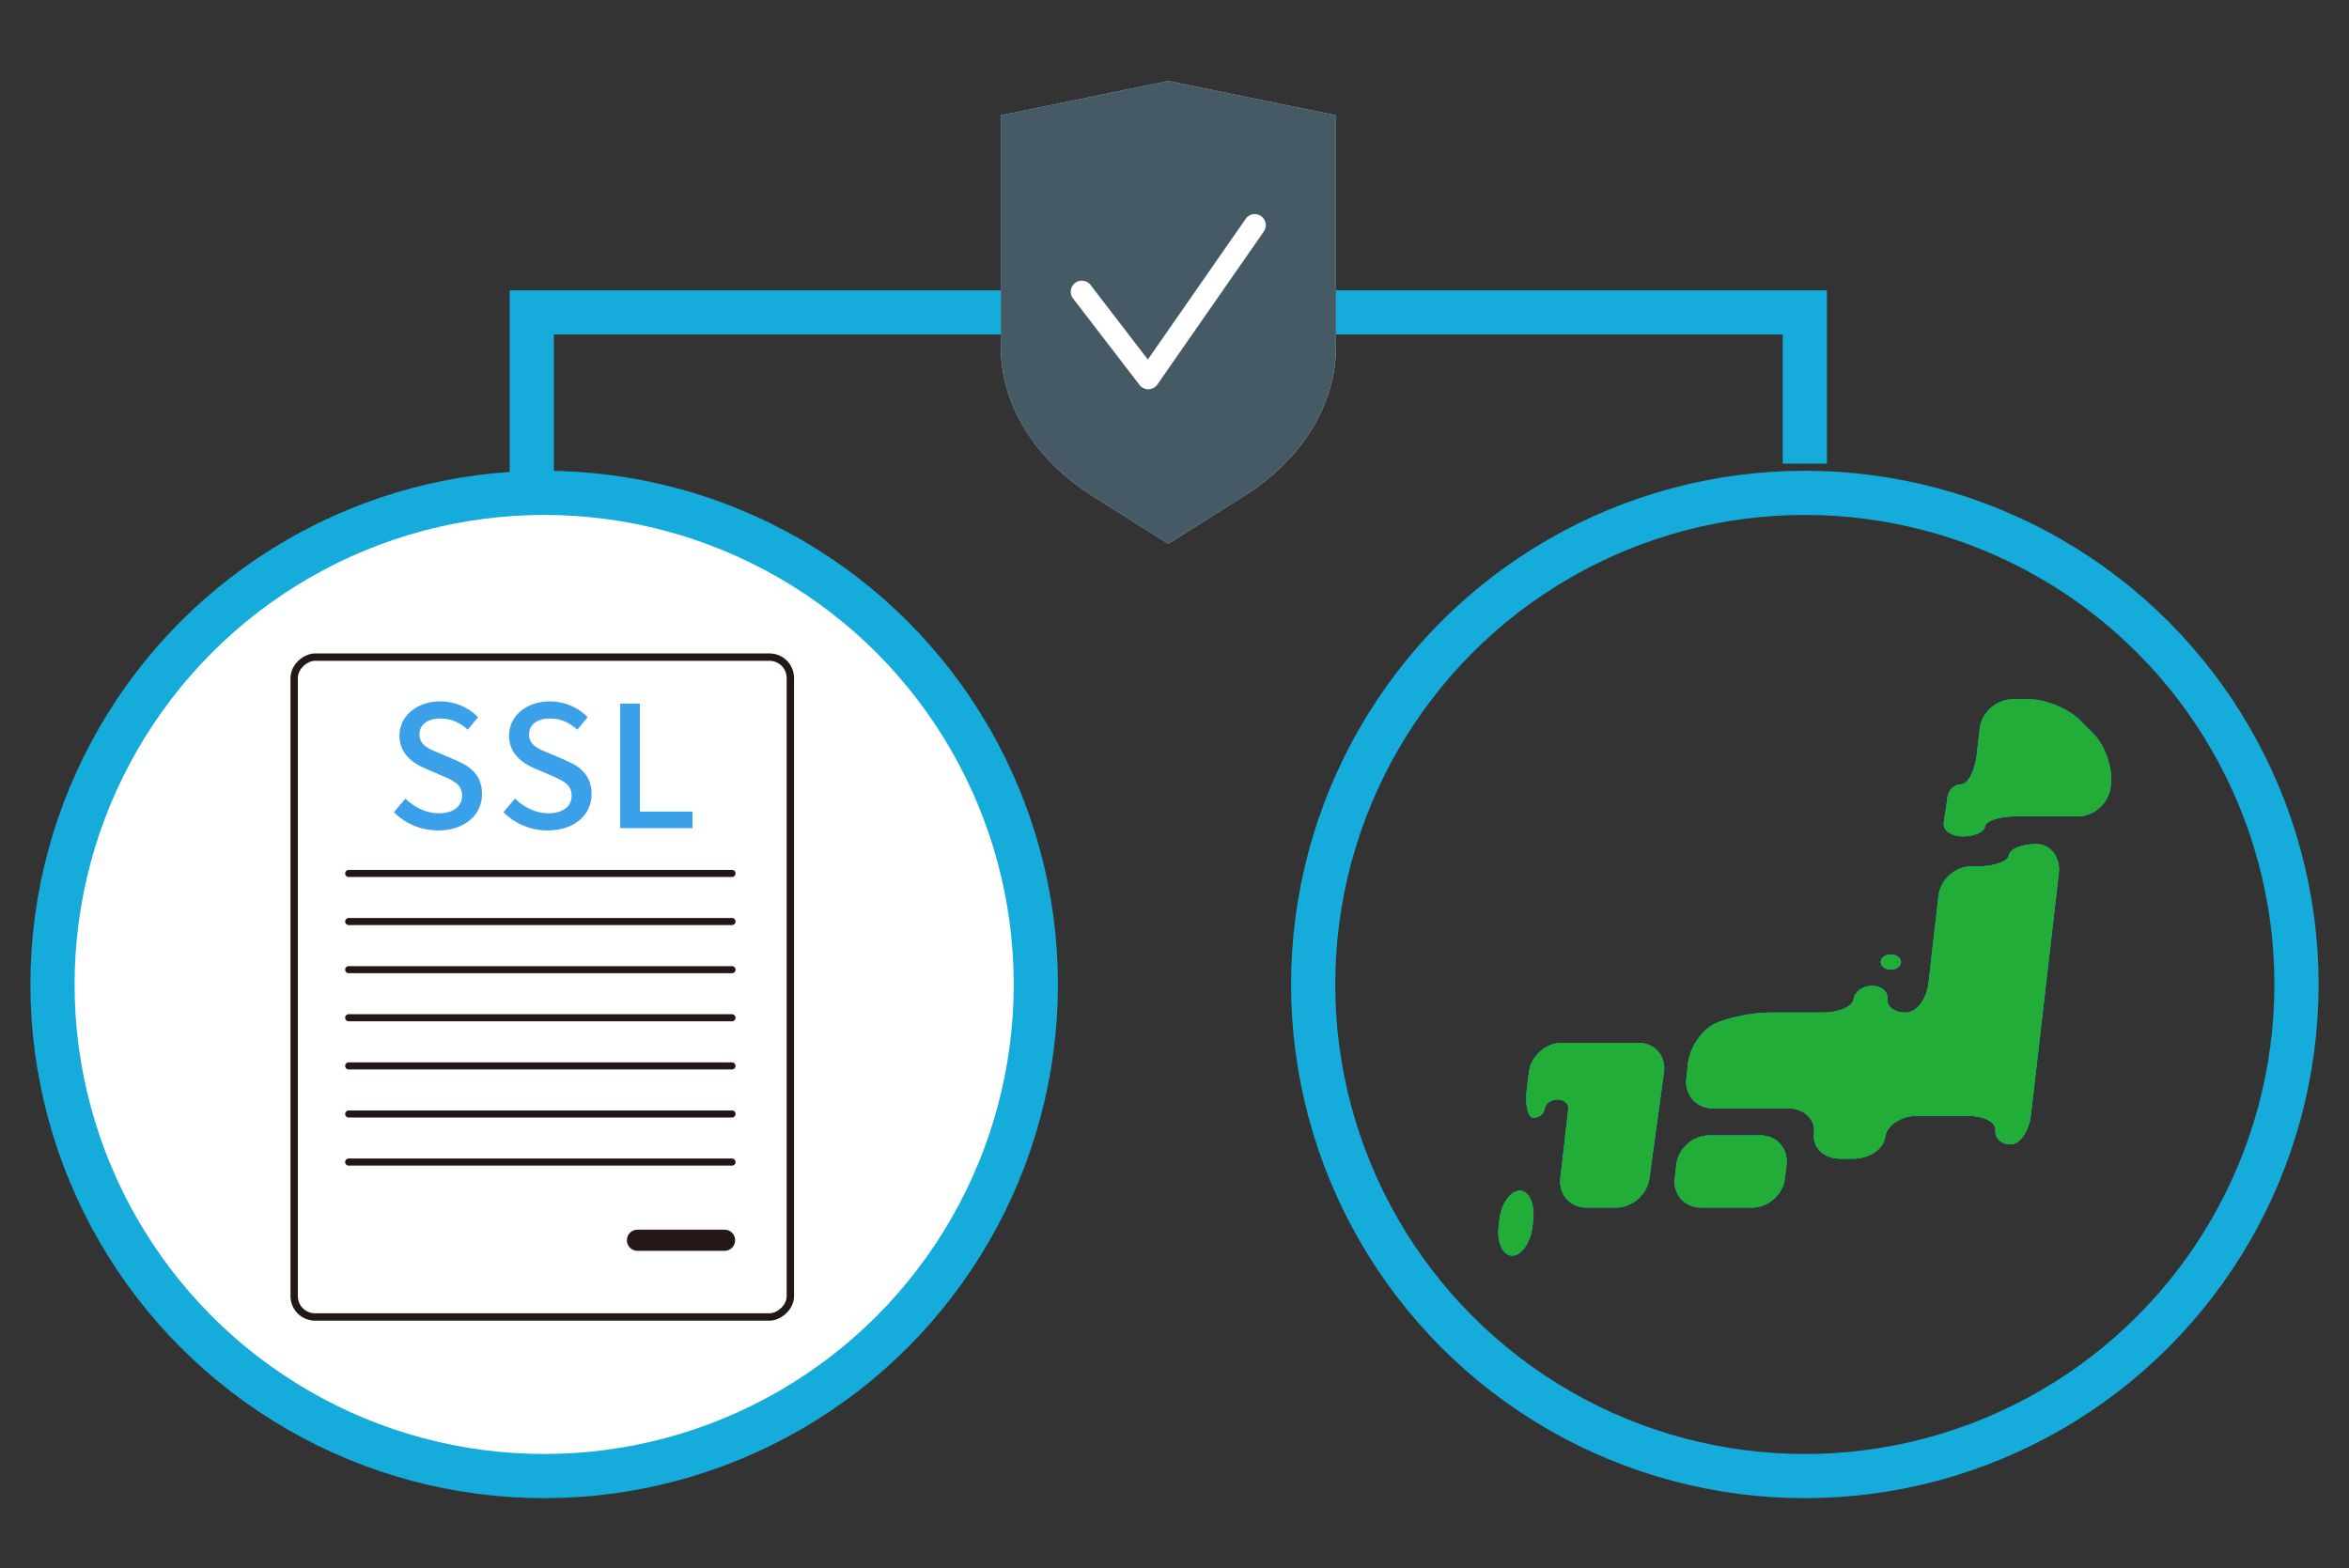 <?xml version="1.0" encoding="UTF-8"?><svg id="_レイヤー_1" xmlns="http://www.w3.org/2000/svg" width="319" height="213" viewBox="0 0 319 213"><rect x="0" y="0" width="319" height="213" fill="#333333" stroke="none"/><circle cx="245.1" cy="133.71" r="66.77" fill="none" stroke="#15abda" stroke-miterlimit="10" stroke-width="6"/><path d="m227.44,160.04c-.25,2.19,1.34,3.97,3.54,3.97h6.96c2.2,0,4.21-1.79,4.46-3.97l.21-1.86c.25-2.19-1.34-3.97-3.54-3.97h-6.96c-2.2,0-4.21,1.79-4.46,3.97l-.21,1.86Z" fill="#00af9b" stroke-width="0"/><path d="m227.44,160.04c-.25,2.19,1.34,3.97,3.54,3.97h6.96c2.2,0,4.21-1.79,4.46-3.97l.21-1.86c.25-2.19-1.34-3.97-3.54-3.97h-6.96c-2.2,0-4.21,1.79-4.46,3.97l-.21,1.86Z" fill="#00af9b" stroke-width="0"/><path d="m203.52,166.57c-.25,2.19.57,3.97,1.84,3.97s2.5-1.79,2.75-3.97l.1-.88c.25-2.19-.57-3.97-1.84-3.97s-2.5,1.79-2.75,3.97l-.1.88Z" fill="#00af9b" stroke-width="0"/><path d="m203.52,166.57c-.25,2.19.57,3.97,1.84,3.97s2.5-1.79,2.75-3.97l.1-.88c.25-2.19-.57-3.97-1.84-3.97s-2.5,1.79-2.75,3.97l-.1.88Z" fill="#00af9b" stroke-width="0"/><path d="m212.14,141.63c-2.2,0-4.23,1.79-4.5,3.97l-.28,2.25c-.28,2.18.12,3.97.88,3.97s1.45-.56,1.53-1.24.86-1.24,1.75-1.24,1.54.56,1.46,1.24-.14,1.24-.14,1.24-.2,1.79-.45,3.97l-.49,4.25c-.25,2.19,1.34,3.97,3.54,3.97h4.01c2.2,0,4.24-1.78,4.54-3.96l1.98-14.45c.3-2.18-1.26-3.96-3.46-3.96h-10.37Z" fill="#00af9b" stroke-width="0"/><path d="m212.14,141.63c-2.2,0-4.23,1.79-4.5,3.97l-.28,2.25c-.28,2.18.12,3.97.88,3.97s1.45-.56,1.53-1.24.86-1.24,1.75-1.24,1.54.56,1.46,1.24-.14,1.24-.14,1.24-.2,1.79-.45,3.97l-.49,4.25c-.25,2.19,1.34,3.97,3.54,3.97h4.01c2.2,0,4.24-1.78,4.54-3.96l1.98-14.45c.3-2.18-1.26-3.96-3.46-3.96h-10.37Z" fill="#00af9b" stroke-width="0"/><path d="m272.8,116.16c-.1.83-1.97,1.51-4.17,1.51h-.91c-2.2,0-4.21,1.79-4.46,3.97l-1.37,11.92c-.25,2.19-1.66,3.97-3.12,3.97s-2.57-.82-2.45-1.82-.82-1.82-2.09-1.82-2.39.82-2.51,1.82-2.01,1.82-4.21,1.82h-7.34c-2.2,0-5.47.67-7.26,1.49s-3.45,3.28-3.68,5.47l-.22,2.06c-.23,2.19,1.38,3.98,3.58,3.98h10.22c2.2,0,3.79,1.54,3.54,3.42s1.34,3.42,3.54,3.42h1.77c2.2,0,4.15-1.31,4.34-2.91s2.14-2.91,4.34-2.91h6.86c2.2,0,3.9.87,3.78,1.94s.81,1.94,2.07,1.94,2.5-1.79,2.75-3.97l3.79-32.85c.25-2.19-1.13-3.97-3.07-3.97s-3.61.68-3.71,1.51Z" fill="#00af9b" stroke-width="0"/><path d="m272.8,116.16c-.1.83-1.97,1.51-4.17,1.51h-.91c-2.2,0-4.21,1.79-4.46,3.97l-1.37,11.92c-.25,2.19-1.66,3.97-3.12,3.97s-2.57-.82-2.45-1.82-.82-1.82-2.09-1.82-2.39.82-2.51,1.82-2.01,1.82-4.21,1.82h-7.34c-2.2,0-5.47.67-7.26,1.49s-3.45,3.28-3.68,5.47l-.22,2.06c-.23,2.19,1.38,3.98,3.58,3.98h10.22c2.2,0,3.79,1.54,3.54,3.42s1.34,3.42,3.54,3.42h1.77c2.2,0,4.15-1.31,4.34-2.91s2.14-2.91,4.34-2.91h6.86c2.2,0,3.9.87,3.78,1.94s.81,1.94,2.07,1.94,2.5-1.79,2.75-3.97l3.79-32.85c.25-2.19-1.13-3.97-3.07-3.97s-3.61.68-3.71,1.51Z" fill="#00af9b" stroke-width="0"/><path d="m282.45,97.81c-1.56-1.56-4.63-2.83-6.83-2.83h-2.3c-2.2,0-4.21,1.79-4.46,3.97l-.42,3.6c-.25,2.19-1.2,3.97-2.11,3.97s-1.75.8-1.86,1.77-.23,1.77-.25,1.77-.14.79-.25,1.77,1.07,1.77,2.62,1.77,2.9-.61,2.98-1.36,1.96-1.36,4.16-1.36h8.43c2.2,0,4.21-1.79,4.46-3.97l.05-.44c.25-2.19-.81-5.25-2.37-6.8l-1.86-1.86Z" fill="#00af9b" stroke-width="0"/><path d="m282.45,97.81c-1.56-1.56-4.63-2.83-6.83-2.83h-2.3c-2.2,0-4.21,1.79-4.46,3.97l-.42,3.6c-.25,2.19-1.2,3.97-2.11,3.97s-1.75.8-1.86,1.77-.23,1.77-.25,1.77-.14.79-.25,1.77,1.07,1.77,2.62,1.77,2.9-.61,2.98-1.36,1.96-1.36,4.16-1.36h8.43c2.2,0,4.21-1.79,4.46-3.97l.05-.44c.25-2.19-.81-5.25-2.37-6.8l-1.86-1.86Z" fill="#00af9b" stroke-width="0"/><ellipse cx="256.78" cy="130.66" rx="1.37" ry="1.03" fill="#00af9b" stroke-width="0"/><ellipse cx="256.78" cy="130.66" rx="1.37" ry="1.03" fill="#00af9b" stroke-width="0"/><path d="m227.44,160.04c-.25,2.19,1.34,3.97,3.54,3.97h6.96c2.2,0,4.21-1.79,4.46-3.97l.21-1.86c.25-2.19-1.34-3.97-3.54-3.97h-6.96c-2.2,0-4.21,1.79-4.46,3.97l-.21,1.86Z" fill="#22ac38" stroke-width="0"/><path d="m203.52,166.57c-.25,2.19.57,3.97,1.84,3.97s2.5-1.79,2.75-3.97l.1-.88c.25-2.19-.57-3.97-1.84-3.97s-2.5,1.79-2.75,3.97l-.1.88Z" fill="#22ac38" stroke-width="0"/><path d="m212.14,141.63c-2.2,0-4.23,1.79-4.5,3.97l-.28,2.25c-.28,2.18.12,3.97.88,3.97s1.45-.56,1.53-1.24.86-1.24,1.75-1.24,1.54.56,1.46,1.24-.14,1.24-.14,1.24-.2,1.79-.45,3.97l-.49,4.25c-.25,2.19,1.34,3.97,3.54,3.97h4.01c2.2,0,4.24-1.78,4.54-3.96l1.98-14.45c.3-2.18-1.26-3.96-3.46-3.96h-10.37Z" fill="#22ac38" stroke-width="0"/><path d="m272.8,116.16c-.1.83-1.97,1.51-4.17,1.51h-.91c-2.2,0-4.21,1.79-4.46,3.97l-1.37,11.92c-.25,2.19-1.66,3.97-3.12,3.97s-2.57-.82-2.45-1.82-.82-1.82-2.09-1.82-2.39.82-2.51,1.82-2.01,1.82-4.21,1.82h-7.34c-2.2,0-5.47.67-7.26,1.49s-3.45,3.28-3.68,5.47l-.22,2.06c-.23,2.19,1.38,3.98,3.58,3.98h10.22c2.2,0,3.79,1.54,3.54,3.42s1.34,3.42,3.54,3.42h1.77c2.2,0,4.15-1.31,4.34-2.91s2.14-2.91,4.34-2.91h6.86c2.2,0,3.9.87,3.78,1.94s.81,1.94,2.07,1.94,2.5-1.79,2.75-3.97l3.79-32.85c.25-2.19-1.13-3.97-3.07-3.97s-3.61.68-3.71,1.51Z" fill="#22ac38" stroke-width="0"/><path d="m282.45,97.81c-1.56-1.56-4.63-2.83-6.83-2.83h-2.3c-2.2,0-4.21,1.79-4.46,3.97l-.42,3.6c-.25,2.19-1.2,3.97-2.11,3.97s-1.75.8-1.86,1.77-.23,1.77-.25,1.77-.14.79-.25,1.77,1.07,1.77,2.62,1.77,2.9-.61,2.98-1.36,1.96-1.36,4.16-1.36h8.43c2.2,0,4.21-1.79,4.46-3.97l.05-.44c.25-2.19-.81-5.25-2.37-6.8l-1.86-1.86Z" fill="#22ac38" stroke-width="0"/><ellipse cx="256.78" cy="130.66" rx="1.37" ry="1.03" fill="#22ac38" stroke-width="0"/><polyline points="72.22 98.41 72.22 42.43 160.86 42.43 245.1 42.43 245.1 62.97" fill="none" stroke="#15abda" stroke-miterlimit="10" stroke-width="6"/><path d="m168.9,67.4l-10.24,6.46-10.24-6.46c-7.92-5-12.51-12.45-12.51-20.32V15.66l22.76-4.66,22.76,4.66v31.42c0,7.87-4.59,15.32-12.51,20.32Z" fill="#c9d2d7" stroke-width="0"/><path d="m168.9,67.4l-10.24,6.46-10.24-6.46c-7.92-5-12.51-12.45-12.51-20.32V15.66l22.76-4.66,22.76,4.66v31.42c0,7.87-4.59,15.32-12.51,20.32Z" fill="#465a65" stroke-width="0"/><circle cx="73.9" cy="133.71" r="66.77" fill="#fff" stroke="#15abda" stroke-miterlimit="10" stroke-width="6"/><polyline points="146.91 39.62 155.94 51.37 170.4 30.58" fill="none" stroke="#fff" stroke-linecap="round" stroke-linejoin="round" stroke-width="3"/><rect x="28.83" y="100.37" width="89.62" height="67.38" rx="2.83" ry="2.83" transform="translate(-60.42 207.7) rotate(-90)" fill="#fff" stroke="#231815" stroke-miterlimit="10"/><line x1="47.35" y1="118.63" x2="99.41" y2="118.63" fill="none" stroke="#231815" stroke-linecap="round" stroke-miterlimit="10" stroke-width=".96"/><line x1="47.35" y1="125.16" x2="99.41" y2="125.16" fill="none" stroke="#231815" stroke-linecap="round" stroke-miterlimit="10" stroke-width=".96"/><line x1="47.35" y1="131.7" x2="99.41" y2="131.7" fill="none" stroke="#231815" stroke-linecap="round" stroke-miterlimit="10" stroke-width=".96"/><line x1="47.35" y1="138.23" x2="99.41" y2="138.23" fill="none" stroke="#231815" stroke-linecap="round" stroke-miterlimit="10" stroke-width=".96"/><line x1="47.35" y1="144.77" x2="99.41" y2="144.77" fill="none" stroke="#231815" stroke-linecap="round" stroke-miterlimit="10" stroke-width=".96"/><line x1="47.35" y1="151.3" x2="99.41" y2="151.3" fill="none" stroke="#231815" stroke-linecap="round" stroke-miterlimit="10" stroke-width=".96"/><line x1="47.35" y1="157.83" x2="99.41" y2="157.83" fill="none" stroke="#231815" stroke-linecap="round" stroke-miterlimit="10" stroke-width=".96"/><line x1="86.57" y1="168.45" x2="98.4" y2="168.45" fill="none" stroke="#231815" stroke-linecap="round" stroke-miterlimit="10" stroke-width="2.87"/><path d="m53.5,110.3l1.56-1.84c1.22,1.22,2.87,2,4.5,2,2.04,0,3.19-.96,3.19-2.39,0-1.54-1.15-2.02-2.71-2.71l-2.34-1.01c-1.63-.69-3.45-1.98-3.45-4.43,0-2.67,2.34-4.66,5.56-4.66,1.98,0,3.84.83,5.12,2.14l-1.4,1.7c-1.06-.94-2.23-1.52-3.72-1.52-1.72,0-2.85.83-2.85,2.18,0,1.45,1.35,2,2.73,2.55l2.32.99c2,.85,3.45,2.09,3.45,4.57,0,2.71-2.25,4.92-5.95,4.92-2.32,0-4.48-.92-6.02-2.48Z" fill="#3aa0e9" stroke-width="0"/><path d="m68.38,110.3l1.56-1.84c1.22,1.22,2.87,2,4.5,2,2.04,0,3.19-.96,3.19-2.39,0-1.54-1.15-2.02-2.71-2.71l-2.34-1.01c-1.63-.69-3.45-1.98-3.45-4.43,0-2.67,2.34-4.66,5.56-4.66,1.98,0,3.84.83,5.12,2.14l-1.4,1.7c-1.06-.94-2.23-1.52-3.72-1.52-1.72,0-2.85.83-2.85,2.18,0,1.45,1.35,2,2.73,2.55l2.32.99c2,.85,3.45,2.09,3.45,4.57,0,2.71-2.25,4.92-5.95,4.92-2.32,0-4.48-.92-6.02-2.48Z" fill="#3aa0e9" stroke-width="0"/><path d="m84.24,95.57h2.66v14.66h7.14v2.25h-9.81v-16.91Z" fill="#3aa0e9" stroke-width="0"/></svg>